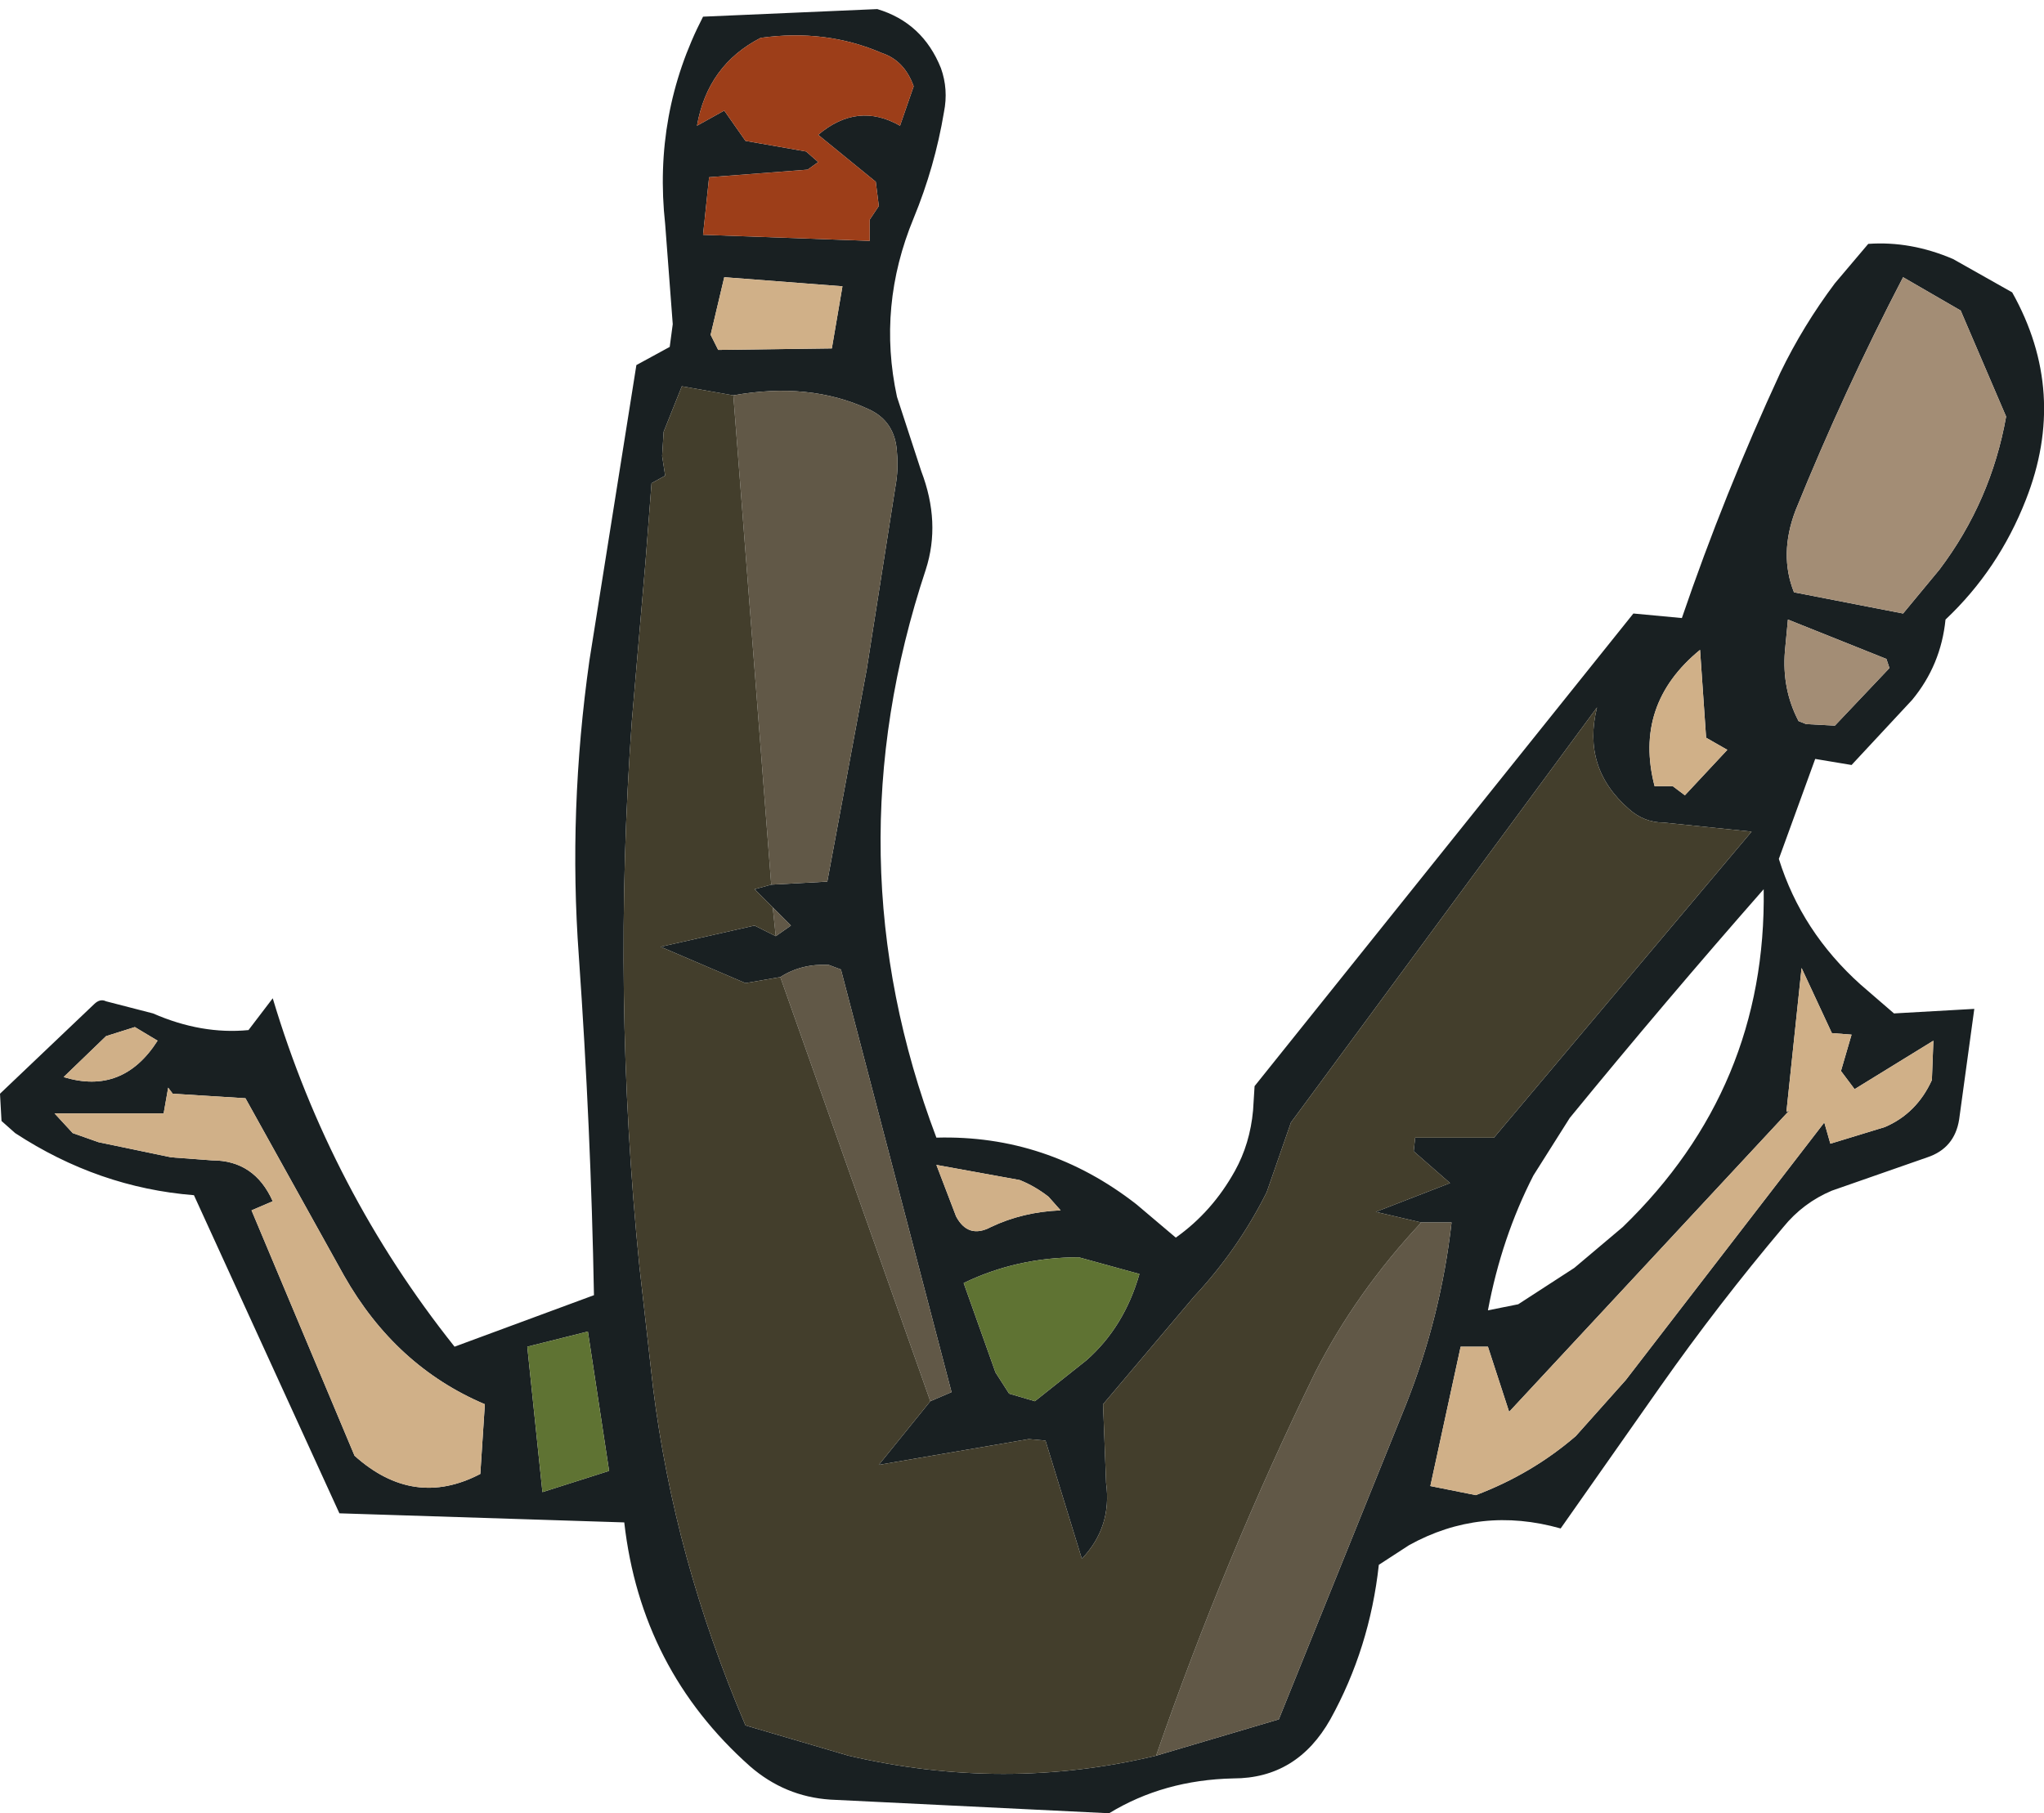 <?xml version="1.0" encoding="UTF-8" standalone="no"?>
<svg xmlns:xlink="http://www.w3.org/1999/xlink" height="59.85px" width="67.45px" xmlns="http://www.w3.org/2000/svg">
  <g transform="matrix(1.0, 0.0, 0.0, 1.0, 33.55, 29.8)">
    <path d="M13.35 10.55 L11.85 10.2 14.3 9.25 13.1 8.2 13.15 7.75 15.75 7.75 24.25 -2.35 21.35 -2.65 Q20.7 -2.65 20.2 -3.1 18.65 -4.45 19.15 -6.45 L9.05 7.25 8.25 9.55 Q7.3 11.45 5.85 13.0 L2.85 16.55 2.95 19.15 Q3.15 20.6 2.15 21.65 L0.95 17.75 0.4 17.7 -4.55 18.55 -2.85 16.45 -2.15 16.15 -5.8 2.2 -6.2 2.05 Q-7.1 2.0 -7.8 2.45 L-8.95 2.65 -11.75 1.45 -8.65 0.75 -7.95 1.1 -7.45 0.75 -8.05 0.15 -8.65 -0.45 -8.1 -0.6 -6.25 -0.7 -4.95 -7.7 -4.0 -13.75 Q-3.9 -14.3 -3.95 -14.85 -4.0 -15.9 -4.9 -16.3 -6.85 -17.2 -9.35 -16.75 L-11.05 -17.05 -11.65 -15.55 -11.7 -14.75 -11.6 -14.1 -12.05 -13.85 -12.25 -11.25 -12.7 -6.0 Q-13.35 3.05 -12.45 12.0 L-12.0 16.0 Q-11.3 21.65 -8.95 27.15 L-5.55 28.15 Q-0.4 29.35 4.6 28.15 L8.65 26.95 12.85 16.55 Q14.0 13.65 14.35 10.55 L13.35 10.55 M32.65 -16.05 L31.15 -19.55 29.25 -20.65 Q27.3 -16.9 25.7 -12.95 25.15 -11.5 25.65 -10.25 L29.25 -9.55 30.45 -11.0 Q32.15 -13.25 32.65 -16.05 M33.3 -13.3 Q32.4 -11.0 30.65 -9.35 30.5 -7.85 29.55 -6.7 L27.55 -4.55 26.35 -4.75 25.15 -1.45 Q25.9 0.95 27.85 2.7 L28.95 3.65 31.6 3.5 31.1 7.15 Q30.95 8.1 30.05 8.4 L26.9 9.5 Q25.95 9.9 25.3 10.7 23.15 13.25 21.25 15.95 L17.95 20.65 Q15.3 19.9 12.95 21.2 L11.95 21.85 Q11.65 24.6 10.35 26.95 9.25 28.9 7.15 28.9 4.85 28.95 3.05 30.05 L-6.15 29.6 Q-7.65 29.5 -8.8 28.5 -12.4 25.3 -12.95 20.45 L-22.35 20.15 -27.15 9.65 Q-30.3 9.4 -33.05 7.6 L-33.5 7.2 -33.55 6.3 -30.45 3.35 Q-30.25 3.15 -30.05 3.25 L-28.5 3.65 Q-26.9 4.35 -25.35 4.2 L-24.55 3.15 Q-22.65 9.5 -18.55 14.65 L-13.95 12.95 Q-14.05 7.45 -14.45 1.75 -14.8 -3.05 -14.1 -8.0 L-12.55 -17.75 -11.45 -18.35 -11.35 -19.1 -11.6 -22.4 Q-12.0 -26.05 -10.35 -29.25 L-4.6 -29.5 Q-3.1 -29.05 -2.5 -27.55 -2.25 -26.85 -2.4 -26.1 -2.7 -24.3 -3.4 -22.6 -4.6 -19.7 -3.95 -16.7 L-3.15 -14.25 Q-2.5 -12.55 -3.0 -11.0 -6.15 -1.5 -2.65 7.75 1.0 7.65 3.95 9.95 L5.25 11.05 Q6.45 10.2 7.2 8.85 7.7 7.95 7.8 6.85 L7.85 6.05 20.35 -9.55 21.95 -9.4 Q23.35 -13.5 25.2 -17.5 25.95 -19.05 27.0 -20.45 L28.1 -21.75 Q29.5 -21.85 30.9 -21.25 L32.85 -20.15 Q34.7 -16.85 33.3 -13.3 M28.7 -8.05 L25.45 -9.35 25.35 -8.3 Q25.25 -7.05 25.8 -6.0 L26.05 -5.9 27.0 -5.85 28.8 -7.75 28.7 -8.05 M23.45 -5.05 L22.75 -5.45 22.55 -8.35 Q20.35 -6.55 21.05 -3.85 L21.65 -3.85 22.05 -3.55 23.45 -5.05 M-6.55 -25.35 Q-5.25 -26.45 -3.85 -25.65 L-3.4 -26.95 Q-3.7 -27.8 -4.45 -28.05 -6.3 -28.85 -8.45 -28.55 -10.2 -27.65 -10.55 -25.65 L-9.65 -26.15 -8.95 -25.15 -6.95 -24.8 -6.55 -24.45 -6.9 -24.2 -10.15 -23.95 -10.35 -22.05 -4.85 -21.85 -4.85 -22.55 -4.55 -23.0 -4.65 -23.8 -6.55 -25.35 M-5.75 -20.35 L-9.65 -20.65 -10.1 -18.75 -9.85 -18.25 -6.1 -18.3 -5.75 -20.35 M-2.0 10.35 Q-1.6 11.1 -0.85 10.7 0.2 10.2 1.45 10.15 L1.05 9.7 Q0.6 9.35 0.1 9.15 L-2.65 8.65 -2.0 10.35 M-13.45 18.75 L-14.15 14.15 -16.15 14.65 -15.65 19.45 -13.45 18.75 M-17.7 18.85 L-17.55 16.55 Q-20.5 15.3 -22.2 12.3 L-25.45 6.45 -27.85 6.3 -28.0 6.1 -28.15 6.95 -31.75 6.95 -31.15 7.6 -30.3 7.9 -27.9 8.4 -26.55 8.5 Q-25.15 8.5 -24.55 9.85 L-25.25 10.15 -21.85 18.25 Q-19.9 20.0 -17.7 18.85 M-1.75 12.55 L-0.7 15.5 -0.25 16.2 0.6 16.45 2.3 15.1 Q3.55 14.0 4.05 12.25 L2.05 11.7 Q0.0 11.7 -1.75 12.55 M26.9 4.3 L25.9 2.15 25.4 6.9 25.5 6.85 16.25 16.8 15.55 14.65 14.65 14.65 13.65 19.25 15.15 19.55 Q17.0 18.85 18.45 17.6 L20.1 15.75 26.65 7.25 26.85 7.95 28.65 7.4 Q29.7 6.95 30.2 5.85 L30.25 4.55 27.65 6.15 27.2 5.55 27.55 4.35 26.9 4.3 M-29.1 4.1 L-30.05 4.4 -31.45 5.75 Q-29.5 6.35 -28.35 4.55 L-29.1 4.1 M18.25 7.1 L17.05 9.0 Q16.0 11.05 15.55 13.45 L16.55 13.25 18.4 12.05 20.0 10.7 Q24.75 6.1 24.65 -0.45 21.4 3.25 18.25 7.1" fill="#192022" fill-rule="evenodd" stroke="none"/>
    <path d="M-6.55 -25.35 L-4.65 -23.8 -4.55 -23.0 -4.85 -22.55 -4.85 -21.85 -10.35 -22.05 -10.15 -23.95 -6.9 -24.2 -6.55 -24.45 -6.95 -24.8 -8.95 -25.15 -9.65 -26.15 -10.55 -25.65 Q-10.2 -27.65 -8.45 -28.55 -6.3 -28.85 -4.45 -28.05 -3.7 -27.8 -3.4 -26.95 L-3.85 -25.65 Q-5.25 -26.45 -6.55 -25.35" fill="#9d3e19" fill-rule="evenodd" stroke="none"/>
    <path d="M23.45 -5.05 L22.05 -3.55 21.65 -3.85 21.05 -3.85 Q20.35 -6.55 22.55 -8.35 L22.75 -5.45 23.45 -5.05 M-5.75 -20.35 L-6.1 -18.3 -9.85 -18.25 -10.1 -18.75 -9.65 -20.65 -5.75 -20.35 M-2.0 10.35 L-2.65 8.65 0.1 9.15 Q0.6 9.35 1.05 9.7 L1.45 10.15 Q0.2 10.2 -0.85 10.7 -1.6 11.1 -2.0 10.35 M-17.7 18.85 Q-19.9 20.0 -21.85 18.25 L-25.25 10.15 -24.55 9.85 Q-25.15 8.5 -26.55 8.5 L-27.9 8.4 -30.3 7.9 -31.15 7.6 -31.75 6.95 -28.15 6.95 -28.0 6.1 -27.85 6.3 -25.45 6.45 -22.2 12.3 Q-20.5 15.3 -17.55 16.55 L-17.7 18.85 M-29.1 4.1 L-28.35 4.55 Q-29.5 6.35 -31.45 5.75 L-30.05 4.4 -29.1 4.1 M26.9 4.3 L27.55 4.35 27.2 5.55 27.65 6.15 30.25 4.55 30.2 5.85 Q29.7 6.95 28.65 7.4 L26.85 7.95 26.65 7.25 20.1 15.75 18.45 17.6 Q17.0 18.85 15.15 19.55 L13.65 19.25 14.65 14.65 15.55 14.65 16.25 16.8 25.5 6.85 25.4 6.9 25.9 2.15 26.9 4.3" fill="#d0b088" fill-rule="evenodd" stroke="none"/>
    <path d="M-13.45 18.75 L-15.65 19.45 -16.15 14.65 -14.15 14.15 -13.45 18.75 M-1.75 12.55 Q0.0 11.7 2.05 11.7 L4.05 12.25 Q3.55 14.0 2.3 15.1 L0.6 16.45 -0.25 16.2 -0.7 15.5 -1.75 12.55" fill="#5f7333" fill-rule="evenodd" stroke="none"/>
    <path d="M13.35 10.55 L14.35 10.55 Q14.0 13.65 12.85 16.55 L8.65 26.95 4.6 28.15 Q6.85 21.65 9.85 15.5 11.2 12.85 13.35 10.55 M-9.35 -16.75 Q-6.85 -17.2 -4.9 -16.3 -4.0 -15.9 -3.95 -14.85 -3.9 -14.3 -4.0 -13.75 L-4.95 -7.7 -6.25 -0.7 -8.1 -0.6 -9.35 -16.75 M-8.05 0.15 L-7.45 0.75 -7.95 1.1 -8.05 0.15 M-7.8 2.45 Q-7.1 2.0 -6.2 2.05 L-5.8 2.2 -2.15 16.15 -2.85 16.45 -7.8 2.45" fill="#615847" fill-rule="evenodd" stroke="none"/>
    <path d="M-2.85 16.45 L-4.55 18.55 0.4 17.7 0.95 17.75 2.15 21.65 Q3.15 20.6 2.95 19.15 L2.85 16.55 5.85 13.0 Q7.3 11.45 8.25 9.55 L9.05 7.25 19.15 -6.45 Q18.65 -4.45 20.2 -3.1 20.7 -2.65 21.35 -2.65 L24.25 -2.35 15.75 7.75 13.15 7.75 13.1 8.2 14.3 9.25 11.85 10.2 13.35 10.55 Q11.2 12.85 9.85 15.5 6.85 21.65 4.6 28.15 -0.4 29.35 -5.55 28.15 L-8.95 27.15 Q-11.3 21.65 -12.0 16.0 L-12.45 12.0 Q-13.35 3.05 -12.7 -6.0 L-12.25 -11.25 -12.05 -13.85 -11.6 -14.1 -11.7 -14.75 -11.65 -15.55 -11.05 -17.05 -9.35 -16.75 -8.1 -0.6 -8.65 -0.45 -8.05 0.15 -7.95 1.1 -8.65 0.75 -11.75 1.45 -8.95 2.65 -7.8 2.45 -2.85 16.45" fill="#433e2c" fill-rule="evenodd" stroke="none"/>
    <path d="M32.65 -16.05 Q32.15 -13.25 30.45 -11.0 L29.25 -9.55 25.65 -10.25 Q25.15 -11.5 25.7 -12.95 27.3 -16.9 29.25 -20.65 L31.15 -19.55 32.65 -16.05 M28.7 -8.05 L28.8 -7.75 27.0 -5.85 26.05 -5.9 25.8 -6.0 Q25.25 -7.05 25.35 -8.3 L25.45 -9.35 28.7 -8.05" fill="#a38d75" fill-rule="evenodd" stroke="none"/>
  </g>
</svg>
